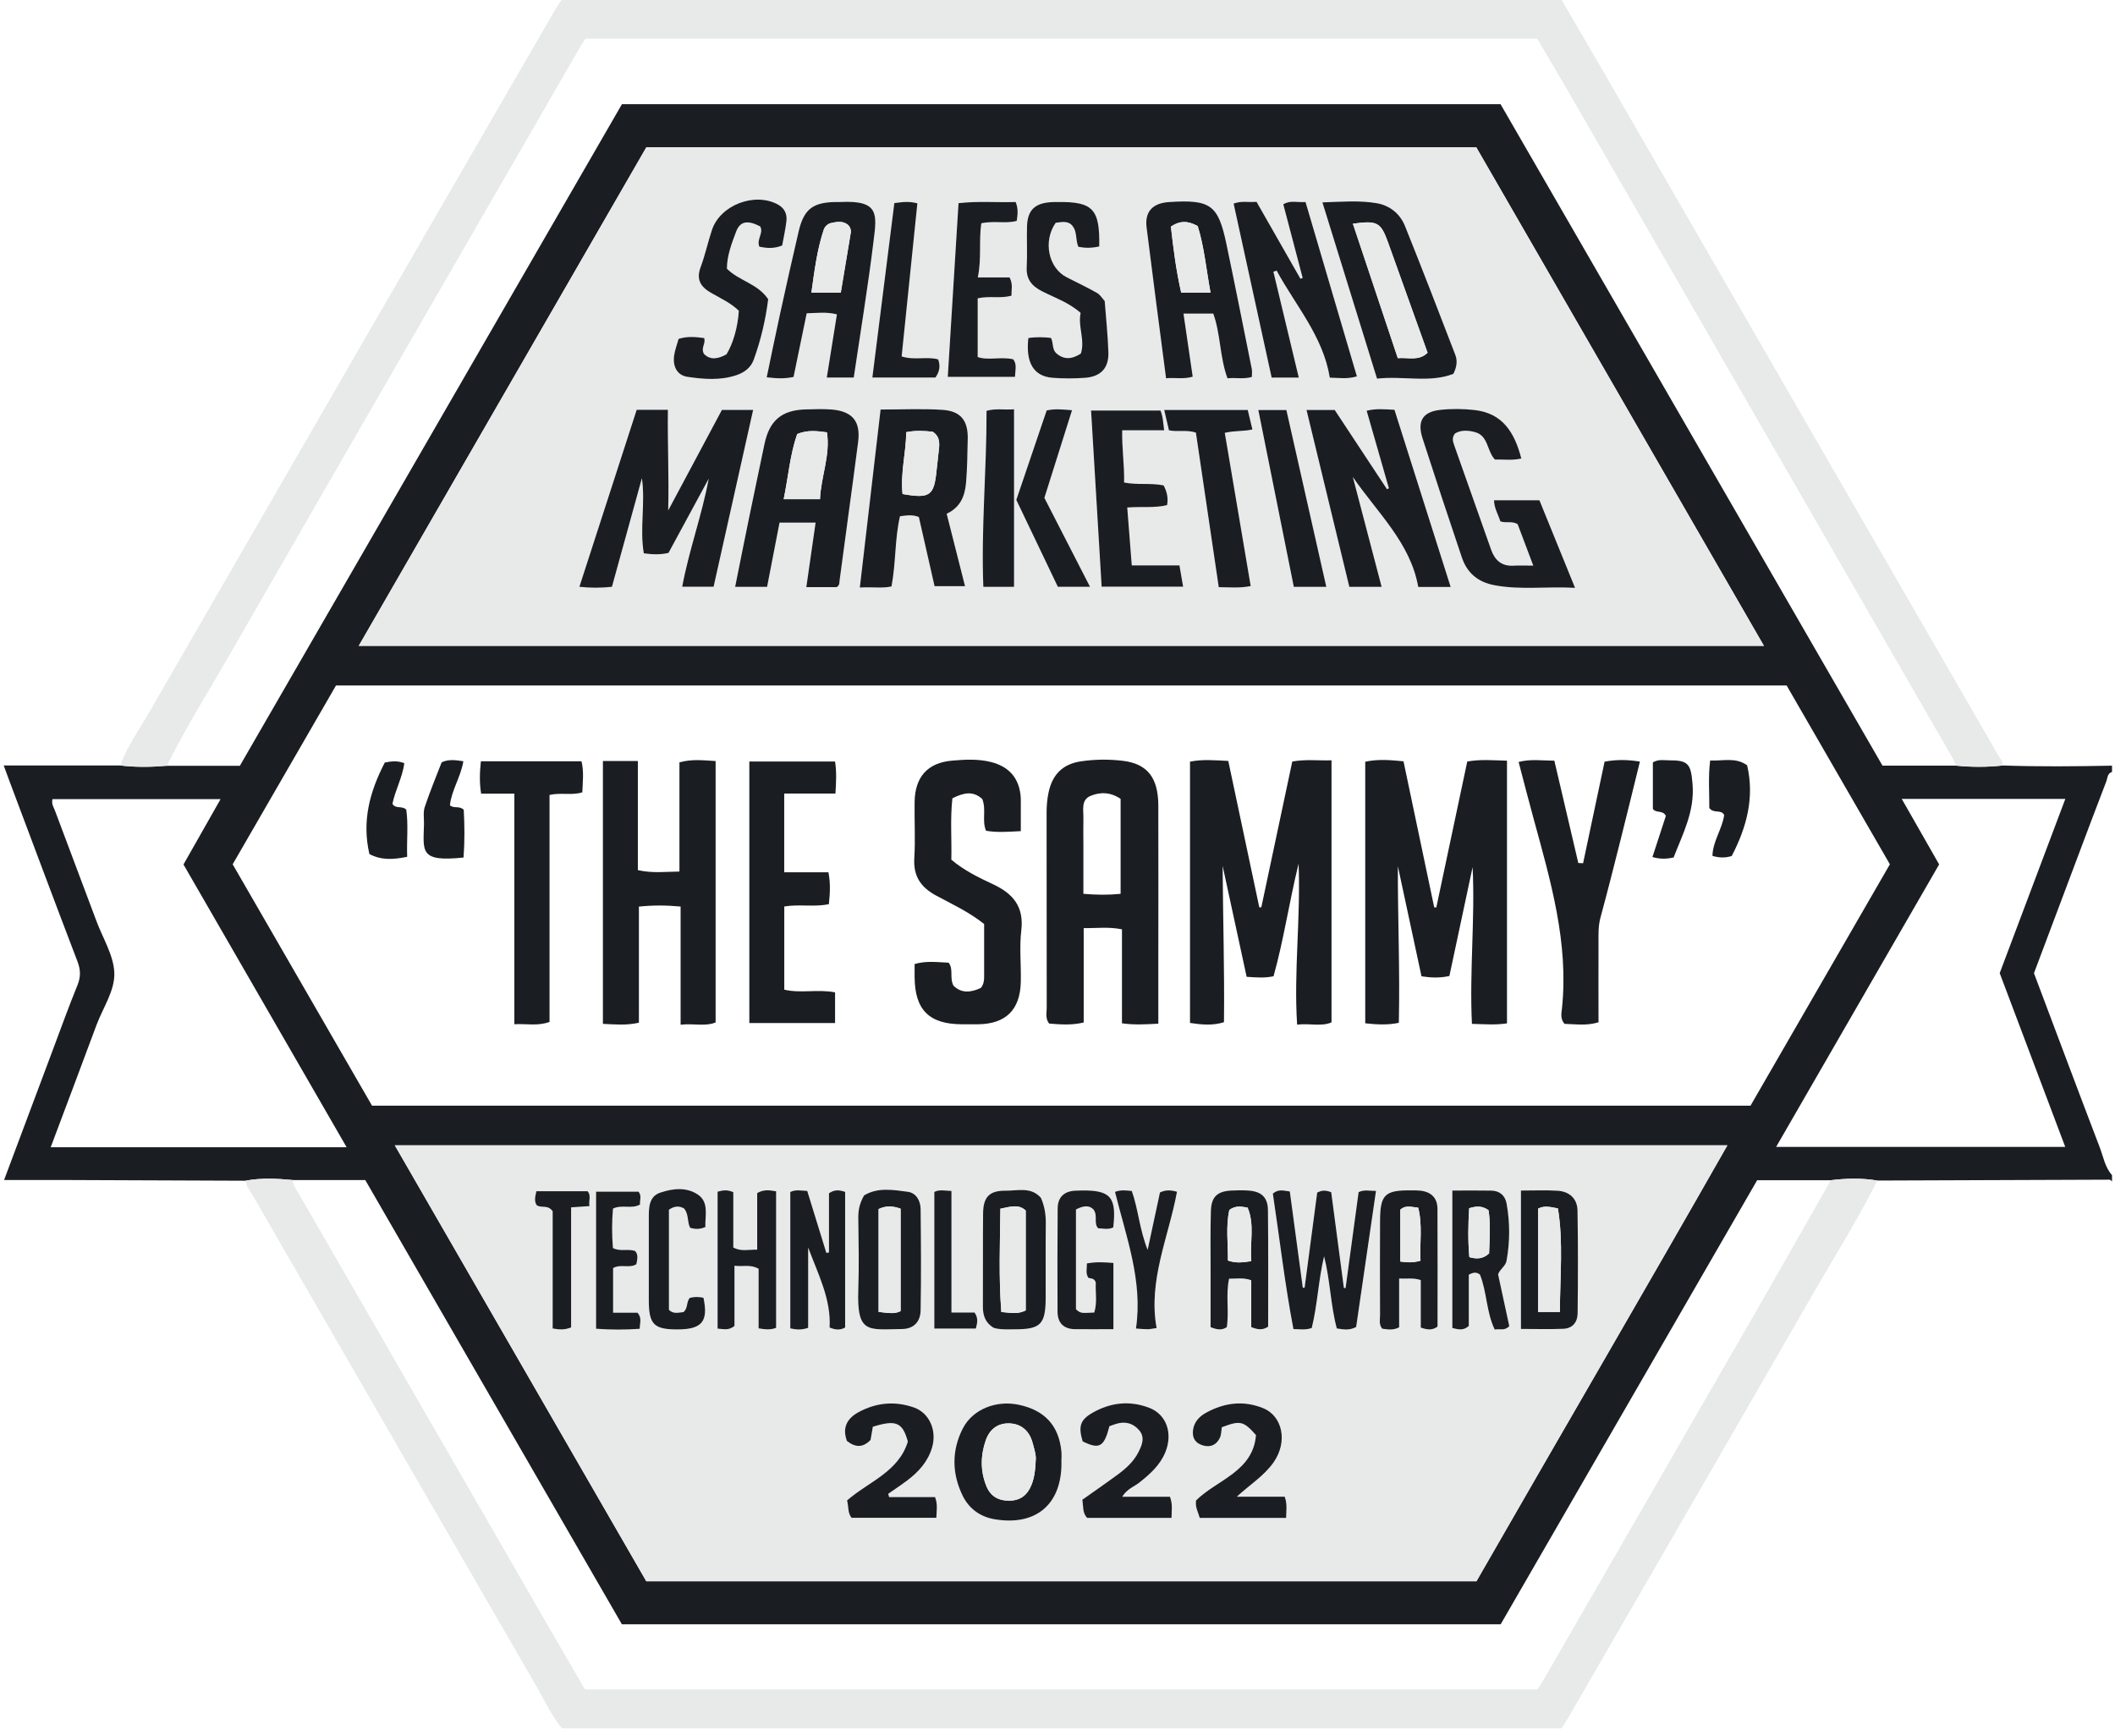 <?xml version="1.0" encoding="UTF-8"?>
<svg xmlns="http://www.w3.org/2000/svg" width="173" height="142" viewBox="0 0 173 142" fill="none">
  <path d="M163.815 62.613C166.794 62.718 169.778 62.688 172.757 62.628V63.14C172.36 63.261 172.391 63.658 172.28 63.939C171.441 66.109 170.627 68.29 169.808 70.465C168.648 73.544 167.492 76.629 166.372 79.603C168.196 84.446 169.959 89.164 171.758 93.866C172.049 94.63 172.18 95.479 172.757 96.122V96.634C172.687 96.584 172.622 96.494 172.551 96.494C166.221 96.514 159.891 96.539 153.566 96.564C152.295 96.348 151.024 96.383 149.748 96.539H143.729C136.716 108.686 129.728 120.779 122.75 132.861H50.868C43.865 120.739 36.882 108.646 29.878 96.524H23.94C22.654 96.403 21.363 96.333 20.082 96.579C15.063 96.559 10.044 96.534 5.025 96.519C3.508 96.514 1.996 96.519 0.333 96.519C1.695 92.886 2.996 89.41 4.302 85.928C4.97 84.145 5.618 82.346 6.337 80.583C6.613 79.9 6.598 79.327 6.337 78.644C4.458 73.735 2.624 68.812 0.775 63.894C0.645 63.542 0.519 63.19 0.303 62.613H9.818C11.089 62.768 12.36 62.748 13.636 62.638H19.62C30.059 44.562 40.464 26.541 50.873 8.521H122.74C133.159 26.566 143.564 44.582 153.983 62.628H159.987C161.263 62.758 162.534 62.758 163.81 62.618L163.815 62.613ZM146.141 56.072H27.482C24.664 60.95 21.86 65.808 19.032 70.696C22.84 77.292 26.643 83.879 30.431 90.44H143.187C147.005 83.823 150.788 77.272 154.586 70.696C151.763 65.813 148.959 60.955 146.141 56.072ZM29.346 52.826H144.282C136.374 39.126 128.547 25.556 120.75 12.042H52.873C45.045 25.607 37.239 39.146 29.346 52.826ZM120.765 129.345C127.563 117.503 134.445 105.717 141.293 93.685H32.295C39.208 105.672 46.04 117.513 52.868 129.345H120.765ZM28.351 93.836C23.855 86.049 19.429 78.367 15.008 70.711C16.038 68.892 17.032 67.144 18.042 65.366H4.292C4.196 65.773 4.392 66.029 4.493 66.3C5.623 69.325 6.764 72.344 7.899 75.368C8.422 76.76 9.291 78.141 9.351 79.558C9.411 81.02 8.422 82.422 7.889 83.853C6.663 87.154 5.422 90.445 4.146 93.841H28.356L28.351 93.836ZM168.939 65.346H155.556C156.621 67.215 157.62 68.968 158.615 70.706C154.154 78.433 149.748 86.079 145.282 93.811H168.929C167.121 89.013 165.352 84.326 163.569 79.598C165.337 74.901 167.116 70.178 168.939 65.341V65.346Z" fill="#1A1E22"></path>
  <path d="M163.815 62.612C162.539 62.748 161.268 62.748 159.992 62.623C159.886 62.392 159.801 62.15 159.675 61.934C149.195 43.753 138.711 25.572 128.226 7.395C127.402 5.968 126.558 4.552 125.739 3.165H47.889C47.698 3.467 47.532 3.713 47.382 3.969C37.871 20.447 28.346 36.925 18.861 53.419C17.103 56.478 15.219 59.468 13.651 62.633C12.38 62.743 11.104 62.763 9.833 62.608C10.411 61.04 11.381 59.689 12.204 58.262C23.237 39.126 34.294 20.01 45.352 0.889C45.523 0.598 45.719 0.322 45.925 6.10352e-05H127.743C128.834 1.874 129.969 3.813 131.094 5.757C141.866 24.401 152.637 43.05 163.403 61.698C163.569 61.99 163.825 62.241 163.82 62.612H163.815Z" fill="#E8E9E9"></path>
  <path d="M149.748 96.539C151.019 96.383 152.295 96.353 153.566 96.564C151.979 99.719 150.1 102.708 148.341 105.762C141.74 117.232 135.108 128.686 128.482 140.151C128.251 140.553 128 140.945 127.738 141.367H45.965C45.121 140.357 44.558 139.116 43.885 137.945C36.143 124.577 28.416 111.198 20.695 97.82C20.464 97.423 20.142 97.061 20.087 96.574C21.368 96.333 22.659 96.403 23.945 96.519C23.97 96.966 24.247 97.307 24.458 97.669C31.175 109.319 37.892 120.965 44.613 132.61C45.694 134.484 46.779 136.353 47.839 138.182H125.764C125.985 137.83 126.176 137.548 126.342 137.257C132.124 127.229 137.917 117.207 143.689 107.179C145.729 103.642 147.733 100.086 149.753 96.539H149.748Z" fill="#E8E9E9"></path>
  <path d="M29.346 52.826C37.239 39.141 45.046 25.607 52.873 12.042H120.75C128.547 25.556 136.375 39.126 144.282 52.826H29.346ZM59.042 33.529C57.57 36.282 56.113 39.015 54.651 41.748C54.717 38.95 54.591 36.252 54.626 33.514H52.074C50.517 38.317 48.959 43.125 47.387 47.993C48.336 48.099 49.135 48.094 50.05 47.993C50.863 45.044 51.682 42.075 52.501 39.106C52.798 41.196 52.305 43.22 52.657 45.255C53.335 45.346 53.963 45.386 54.676 45.22C55.762 43.215 56.867 41.181 57.967 39.146C57.414 42.145 56.355 44.989 55.797 47.988H58.364C59.444 43.155 60.514 38.377 61.599 33.524H59.037L59.042 33.529ZM118.666 48.013C117.093 43.06 115.576 38.277 114.069 33.519C113.26 33.479 112.582 33.404 111.793 33.595C112.406 35.725 113.009 37.83 113.612 39.935C113.561 39.965 113.511 39.99 113.461 40.02C112.024 37.845 110.592 35.67 109.18 33.534H106.875C108.06 38.438 109.226 43.256 110.376 48.003H113.019C112.22 44.954 111.441 41.985 110.663 39.015C112.662 41.934 115.375 44.401 116.013 48.013H118.671H118.666ZM68.437 48.018C68.683 47.893 68.648 47.666 68.673 47.461C68.914 45.657 69.16 43.853 69.401 42.05C69.668 40.075 69.939 38.106 70.19 36.132C70.401 34.479 69.738 33.65 68.05 33.499C67.332 33.434 66.603 33.469 65.88 33.489C63.931 33.544 62.931 34.398 62.529 36.313C62.102 38.342 61.675 40.367 61.258 42.397C60.881 44.24 60.514 46.084 60.127 48.003H62.74C63.081 46.235 63.418 44.507 63.76 42.748H66.709C66.453 44.532 66.206 46.26 65.95 48.023H68.432L68.437 48.018ZM70.336 48.058C71.381 47.998 72.175 48.139 72.928 47.968C73.295 46.019 73.189 44.1 73.621 42.226C74.174 42.155 74.662 42.08 75.164 42.291C75.601 44.21 76.028 46.094 76.45 47.948H78.942C78.429 45.923 77.942 44.004 77.44 42.025C78.535 41.497 78.927 40.643 79.027 39.463C79.128 38.272 79.138 37.086 79.163 35.901C79.198 34.404 78.585 33.625 77.108 33.524C75.425 33.409 73.727 33.499 72.034 33.499C71.466 38.382 70.909 43.135 70.336 48.058ZM122.72 42.633C123.172 42.803 123.674 42.577 124.142 42.869C124.543 43.934 124.96 45.039 125.418 46.255C124.795 46.255 124.287 46.23 123.785 46.26C122.82 46.315 122.268 45.798 121.971 44.959C120.961 42.125 119.972 39.282 118.962 36.443C118.846 36.112 118.726 35.8 119.027 35.438C119.535 35.137 120.153 35.187 120.705 35.353C121.75 35.664 121.625 36.9 122.283 37.579C122.986 37.563 123.694 37.669 124.438 37.493C123.895 35.383 122.916 33.786 120.62 33.529C119.695 33.424 118.741 33.414 117.817 33.514C116.375 33.675 115.907 34.434 116.355 35.83C117.405 39.091 118.48 42.341 119.575 45.587C120.002 46.853 120.881 47.606 122.232 47.857C124.383 48.259 126.528 47.943 128.834 48.074C127.814 45.567 126.859 43.225 125.92 40.909H122.207C122.222 41.553 122.539 42.055 122.72 42.623V42.633ZM104.162 22.231C104.247 22.201 104.332 22.17 104.418 22.14C105.98 25.014 108.226 27.526 108.769 30.897C109.572 30.917 110.23 31.023 110.984 30.791C109.562 25.968 108.171 21.241 106.784 16.534C106.051 16.569 105.503 16.373 104.965 16.72C105.498 18.749 106.025 20.744 106.548 22.738C106.488 22.763 106.427 22.783 106.367 22.808C105.176 20.718 103.981 18.634 102.775 16.514C102.132 16.574 101.539 16.413 100.901 16.659C101.941 21.422 102.976 26.159 104.011 30.892H106.231C105.533 27.968 104.845 25.099 104.157 22.236L104.162 22.231ZM118.882 30.58C119.193 29.957 119.208 29.47 119.042 29.033C117.686 25.511 116.329 21.99 114.923 18.483C114.521 17.478 113.672 16.805 112.627 16.624C111.21 16.378 109.768 16.503 108.171 16.554C109.688 21.452 111.15 26.169 112.637 30.972C114.807 30.726 116.942 31.339 118.882 30.58ZM95.38 30.937C96.144 30.867 96.827 31.032 97.565 30.806C97.319 29.108 97.068 27.415 96.812 25.647H99.248C99.856 27.345 99.771 29.209 100.409 30.937C101.122 30.872 101.755 31.023 102.403 30.826C102.403 30.59 102.438 30.379 102.398 30.178C101.715 26.777 101.042 23.376 100.328 19.98C99.645 16.735 99.022 16.297 95.601 16.524C94.285 16.609 93.632 17.317 93.792 18.598C94.3 22.668 94.842 26.732 95.385 30.932L95.38 30.937ZM69.829 30.882C70.391 27.074 70.994 23.391 71.451 19.699C71.718 17.518 71.928 16.358 68.718 16.519C68.593 16.524 68.462 16.519 68.336 16.519C66.478 16.544 65.739 17.116 65.317 18.94C64.8 21.166 64.297 23.396 63.81 25.627C63.433 27.345 63.081 29.073 62.71 30.857C63.514 30.952 64.177 30.987 64.905 30.826C65.262 29.088 65.618 27.365 65.98 25.622C66.839 25.597 67.588 25.496 68.452 25.707C68.176 27.435 67.904 29.128 67.623 30.877H69.829V30.882ZM96.475 46.245H92.577C92.446 44.597 92.325 43.06 92.205 41.507C93.38 41.276 94.451 41.568 95.465 41.311C95.576 40.693 95.43 40.181 95.179 39.699C94.124 39.478 93.044 39.829 91.949 39.463C91.924 38.006 91.778 36.725 91.793 35.192H95.224C94.827 34.599 94.802 34.047 94.923 33.575H89.246C89.537 38.428 89.823 43.195 90.11 47.983H96.776C96.681 47.425 96.596 46.928 96.475 46.24V46.245ZM57.595 27.651C56.912 27.561 56.219 27.486 55.5 27.722C55.365 28.204 55.194 28.641 55.134 29.093C55.018 29.957 55.365 30.701 56.239 30.826C57.575 31.017 58.947 31.133 60.268 30.676C60.896 30.46 61.419 30.058 61.645 29.43C62.237 27.802 62.624 26.119 62.83 24.476C61.971 23.19 60.459 22.984 59.454 21.98C59.454 20.919 59.841 19.92 60.208 18.945C60.539 18.071 61.157 17.996 62.172 18.518C62.484 19.071 61.856 19.568 62.107 20.176C62.695 20.302 63.303 20.357 63.976 20.081C64.096 19.412 64.242 18.754 64.322 18.091C64.398 17.493 64.162 17.011 63.609 16.72C61.71 15.705 58.912 16.775 58.233 18.799C57.897 19.804 57.681 20.849 57.309 21.834C56.932 22.834 57.274 23.447 58.133 23.939C58.932 24.401 59.791 24.788 60.429 25.421C60.353 26.747 59.967 28.094 59.419 28.983C58.746 29.355 58.093 29.485 57.57 28.938C57.309 28.42 57.751 28.094 57.59 27.651H57.595ZM89.899 20.161C89.959 17.086 89.376 16.488 86.488 16.524C86.277 16.524 86.061 16.524 85.85 16.544C84.604 16.649 84.031 17.227 83.991 18.508C83.956 19.613 84.026 20.724 83.966 21.829C83.91 22.828 84.368 23.396 85.217 23.823C86.272 24.356 87.412 24.743 88.377 25.597C88.135 26.707 88.758 27.827 88.392 28.922C87.638 29.41 86.98 29.43 86.362 28.872C86.025 28.536 86.176 28.048 85.945 27.636C85.337 27.576 84.714 27.551 84.101 27.651C83.875 29.666 84.538 30.776 86.071 30.902C86.96 30.972 87.864 30.967 88.753 30.902C90.034 30.806 90.688 30.103 90.647 28.812C90.607 27.415 90.451 26.019 90.346 24.622C90.13 24.386 89.969 24.1 89.723 23.964C88.909 23.507 88.07 23.1 87.241 22.683C85.749 21.929 85.277 19.744 86.337 18.222C86.744 18.176 87.196 18.056 87.563 18.327C88.156 18.85 87.914 19.583 88.196 20.191C88.728 20.291 89.261 20.302 89.884 20.161H89.899ZM95.229 33.534C95.385 34.208 95.505 34.725 95.616 35.197C96.375 35.358 97.068 35.137 97.822 35.388C98.439 39.568 99.062 43.778 99.69 48.028C100.57 48.028 101.363 48.119 102.303 47.938C101.594 43.738 100.891 39.583 100.183 35.403C100.906 35.072 101.745 35.222 102.443 35.127C102.303 34.539 102.177 34.027 102.062 33.534H95.229ZM83.076 16.524C81.559 16.574 80.017 16.433 78.404 16.619C78.108 21.412 77.817 26.124 77.525 30.826H83.021C83.046 30.269 83.202 29.807 82.88 29.39C81.876 29.154 80.841 29.505 79.972 29.204V24.401C80.987 24.185 81.851 24.446 82.74 24.18C82.715 23.708 82.88 23.256 82.579 22.693H79.982C80.303 21.125 80.057 19.659 80.268 18.262C81.323 18.036 82.268 18.317 83.167 18.066C83.237 17.543 83.308 17.091 83.076 16.519V16.524ZM82.941 48.008V33.484C82.132 33.55 81.429 33.394 80.69 33.61C80.705 38.433 80.243 43.195 80.429 48.008H82.941ZM108.477 48.008C107.367 43.08 106.292 38.317 105.212 33.544H102.916C103.89 38.403 104.855 43.19 105.82 48.008H108.472H108.477ZM83.127 40.894C84.287 43.321 85.413 45.677 86.523 48.003H89.155C87.879 45.511 86.648 43.115 85.423 40.729C86.181 38.322 86.925 35.971 87.683 33.559C86.854 33.489 86.226 33.434 85.609 33.58C84.785 36.006 83.971 38.408 83.127 40.894ZM73.149 16.619C72.546 21.402 71.954 26.109 71.351 30.892H76.51C76.842 30.415 76.937 29.947 76.731 29.405C75.787 29.149 74.792 29.5 73.747 29.164C74.174 24.994 74.601 20.839 75.033 16.644C74.43 16.478 73.898 16.514 73.149 16.624V16.619Z" fill="#E8E9E9"></path>
  <path d="M120.765 129.345H52.868C46.04 117.513 39.213 105.672 32.295 93.685H141.293C134.44 105.712 127.558 117.498 120.765 129.345ZM105.503 97.458C104.97 97.373 104.558 97.247 104.121 97.634C104.674 101.311 105.101 105.039 105.804 108.712C106.372 108.722 106.794 108.802 107.301 108.626C107.774 106.717 107.844 104.708 108.311 102.763C108.813 104.723 108.839 106.752 109.351 108.661C109.924 108.752 110.376 108.842 110.934 108.541C111.466 104.898 112.004 101.201 112.556 97.413C111.963 97.413 111.597 97.292 111.134 97.513C110.783 100.101 110.426 102.728 110.069 105.361C110.024 105.356 109.974 105.351 109.929 105.346C109.582 102.713 109.23 100.081 108.894 97.518C108.452 97.348 108.165 97.328 107.748 97.549C107.412 100.086 107.065 102.708 106.719 105.325C106.668 105.325 106.618 105.325 106.568 105.325C106.216 102.698 105.859 100.071 105.508 97.458H105.503ZM86.824 119.608C86.824 119.312 86.849 119.01 86.824 118.719C86.623 116.624 85.463 115.358 83.347 114.906C81.489 114.509 79.559 115.278 78.761 116.84C77.831 118.654 77.871 120.548 78.751 122.351C79.248 123.366 80.142 124.054 81.318 124.26C84.724 124.858 86.859 123.065 86.829 119.608H86.824ZM98.138 124.155H105.211C105.211 123.557 105.322 123.055 105.096 122.417H101.177C102.242 121.442 103.403 120.729 104.192 119.598C105.352 117.94 104.94 115.815 103.307 115.167C101.71 114.534 100.152 114.73 98.665 115.549C98.123 115.85 97.711 116.283 97.605 116.905C97.49 117.584 97.776 118.066 98.464 118.242C99.087 118.398 99.544 118.136 99.801 117.584C99.921 117.327 99.906 117.011 99.951 116.74C101.453 116.172 101.715 116.222 102.745 117.378C102.514 120.372 99.544 121.04 97.846 122.723C97.756 123.296 98.027 123.703 98.143 124.145L98.138 124.155ZM95.706 122.437H91.803C92.21 121.779 92.772 121.618 93.194 121.286C94.068 120.593 94.892 119.87 95.329 118.805C95.962 117.262 95.435 115.715 94.023 115.167C92.426 114.549 90.848 114.72 89.376 115.569C88.356 116.157 88.206 116.689 88.567 117.91C89.934 118.588 90.326 118.367 90.758 116.669C90.944 116.604 91.139 116.529 91.34 116.468C92.064 116.252 92.702 116.433 93.184 116.991C93.687 117.569 93.435 118.187 93.139 118.774C92.747 119.558 92.114 120.126 91.426 120.633C90.476 121.332 89.502 122 88.542 122.683C88.633 123.251 88.547 123.778 88.939 124.17H95.837C95.837 123.587 95.952 123.085 95.711 122.442L95.706 122.437ZM72.737 122.462C72.712 122.371 72.692 122.281 72.667 122.191C73.184 121.829 73.712 121.477 74.219 121.1C75.153 120.397 75.917 119.548 76.254 118.398C76.656 117.016 76.028 115.579 74.767 115.132C73.204 114.584 71.672 114.73 70.22 115.524C69.281 116.036 68.889 116.795 69.286 117.87C69.949 118.393 70.577 118.458 71.22 117.785C71.28 117.428 71.345 117.061 71.406 116.71C73.295 116.117 73.832 116.343 74.269 117.92C73.516 120.407 71.034 121.211 69.296 122.738C69.436 123.246 69.336 123.738 69.662 124.155H76.6C76.621 123.557 76.726 123.05 76.495 122.462H72.742H72.737ZM70.687 97.78C70.29 98.463 70.2 99.031 70.205 99.644C70.225 101.598 70.27 103.557 70.205 105.506C70.079 109.144 71.009 108.752 73.777 108.722C74.772 108.712 75.289 108.094 75.304 107.199C75.355 104.436 75.334 101.673 75.304 98.915C75.299 98.232 74.942 97.584 74.249 97.493C73.054 97.338 71.808 97.112 70.687 97.785V97.78ZM67.814 102.442C67.743 102.457 67.673 102.467 67.603 102.482C67.075 100.779 66.553 99.076 66.04 97.413C65.498 97.393 65.076 97.287 64.654 97.503V108.656C65.151 108.767 65.563 108.792 66.116 108.611V102.04C66.909 104.205 68 106.25 67.869 108.586C68.351 108.792 68.738 108.822 69.14 108.586V97.493C68.683 97.338 68.286 97.282 67.819 97.604V102.437L67.814 102.442ZM81.278 108.616C81.835 108.787 82.433 108.737 83.026 108.737C85.116 108.737 85.528 108.33 85.538 106.195C85.548 104.155 85.523 102.12 85.548 100.081C85.558 99.347 85.442 98.654 85.151 97.986C84.342 97.061 83.257 97.408 82.282 97.398C80.941 97.383 80.434 97.9 80.419 99.242C80.393 101.789 80.419 104.336 80.403 106.883C80.403 107.621 80.609 108.214 81.283 108.616H81.278ZM114.445 104.587C115.098 104.627 115.596 104.512 116.209 104.718V108.601C116.741 108.782 117.138 108.847 117.58 108.521C117.58 105.325 117.59 102.095 117.575 98.87C117.57 97.96 117.033 97.483 116.138 97.398C115.927 97.378 115.711 97.383 115.5 97.378C113.26 97.348 112.883 97.704 112.878 99.91C112.868 102.462 112.873 105.014 112.878 107.571C112.878 107.943 112.767 108.34 113.054 108.691C113.496 108.752 113.943 108.847 114.44 108.581V104.592L114.445 104.587ZM58.685 97.488V108.686C59.163 108.712 59.559 108.872 60.067 108.47V103.542C60.775 103.648 61.368 103.406 62.041 103.793V108.666C62.589 108.752 63.006 108.807 63.473 108.621V97.453C62.951 97.373 62.498 97.272 61.926 97.599V102.226C61.207 102.216 60.62 102.397 59.971 102.055V97.528C59.509 97.317 59.148 97.353 58.68 97.488H58.685ZM122.534 104.25C122.699 103.783 123.147 103.587 123.227 103.13C123.508 101.573 123.508 100.02 123.232 98.468C123.116 97.815 122.674 97.413 121.991 97.398C120.941 97.378 119.891 97.393 118.791 97.393V108.636C119.283 108.757 119.685 108.872 120.137 108.47V104.281C120.509 104.064 120.78 104.044 121.052 104.27C121.624 105.707 121.569 107.33 122.257 108.762C122.684 108.686 123.086 108.887 123.448 108.48C123.147 107.074 122.835 105.637 122.534 104.25ZM124.403 97.388V108.707C125.608 108.707 126.744 108.742 127.874 108.696C128.633 108.666 129.035 108.134 129.04 107.43C129.07 104.627 129.08 101.824 129.03 99.02C129.009 98.051 128.371 97.458 127.397 97.403C126.432 97.348 125.463 97.388 124.403 97.388ZM102.343 104.723V108.566C102.88 108.782 103.267 108.832 103.724 108.531C103.724 105.366 103.749 102.176 103.709 98.99C103.699 97.94 103.162 97.468 102.107 97.398C101.639 97.368 101.167 97.368 100.7 97.398C99.57 97.458 99.082 97.91 99.042 99.056C98.992 100.673 99.017 102.291 99.017 103.909C99.017 105.471 99.017 107.039 99.017 108.571C99.549 108.782 99.941 108.837 100.343 108.571C100.544 107.27 100.243 105.948 100.529 104.607C101.127 104.622 101.67 104.502 102.343 104.733V104.723ZM91.069 108.727V103.311C90.346 103.251 89.647 103.205 88.894 103.351C88.909 103.773 88.763 104.145 89.019 104.527C89.215 104.602 89.527 104.542 89.627 104.929C89.587 105.692 89.768 106.536 89.502 107.365C89.235 107.375 89.024 107.395 88.808 107.395C88.552 107.395 88.291 107.41 88.005 107.089V98.935C88.618 98.619 89.085 98.568 89.441 98.94C89.813 99.453 89.426 100.045 89.818 100.472C90.24 100.493 90.662 100.603 91.054 100.402C91.34 97.925 90.838 97.348 88.457 97.383C88.286 97.383 88.115 97.388 87.944 97.398C87.025 97.443 86.513 97.94 86.507 98.85C86.482 101.663 86.492 104.471 86.497 107.285C86.497 108.214 86.99 108.712 87.919 108.727C88.939 108.742 89.959 108.727 91.069 108.727ZM57.686 100.377C57.666 99.397 57.992 98.342 57.068 97.724C56.133 97.096 55.008 97.227 53.998 97.569C53.074 97.88 53.059 98.779 53.059 99.608C53.059 101.864 53.059 104.125 53.059 106.38C53.059 108.355 53.471 108.762 55.45 108.757C57.414 108.752 57.942 108.099 57.53 106.169C57.158 106.084 56.781 106.079 56.41 106.18C56.118 106.516 56.279 107.039 55.892 107.34C55.49 107.38 55.063 107.521 54.706 107.154V98.965C55.189 98.629 55.581 98.654 55.947 98.87C56.344 99.347 56.194 99.96 56.44 100.442C56.837 100.558 57.203 100.578 57.681 100.387L57.686 100.377ZM94.882 97.549C94.551 99.081 94.239 100.548 93.873 102.251C93.194 100.543 93.109 98.915 92.576 97.433C92.104 97.388 91.682 97.323 91.205 97.508C92.109 101.181 93.496 104.783 92.918 108.686C93.375 108.712 93.631 108.742 93.882 108.742C94.043 108.742 94.209 108.702 94.606 108.646C93.903 104.753 95.586 101.211 96.274 97.498C95.772 97.353 95.359 97.328 94.882 97.554V97.549ZM50.15 107.385V103.728C50.788 103.371 51.481 103.778 52.054 103.411C52.119 103.035 52.235 102.668 51.963 102.341C51.381 102.115 50.758 102.417 50.135 102.09C50.054 101.02 50.044 99.935 50.14 98.865C50.873 98.513 51.642 98.925 52.35 98.533C52.315 98.181 52.511 97.805 52.225 97.478H48.758V108.691C49.979 108.782 51.109 108.782 52.325 108.696C52.335 108.214 52.521 107.817 52.149 107.38H50.155L50.15 107.385ZM48.211 98.664C48.125 98.202 48.376 97.795 48.05 97.453H43.87C43.764 97.9 43.679 98.267 43.89 98.588C44.272 98.875 44.789 98.518 45.201 99.091V108.681C45.729 108.767 46.146 108.822 46.708 108.591V98.774C47.276 98.734 47.688 98.704 48.211 98.669V98.664ZM77.826 107.37V97.428C77.254 97.403 76.837 97.287 76.425 97.508V108.681H79.821C79.946 108.219 80.032 107.822 79.715 107.37H77.831H77.826Z" fill="#E8E9E9"></path>
  <path d="M103.172 74.213C104.016 70.244 104.86 66.27 105.704 62.291C106.804 62.09 107.809 62.226 108.914 62.191V83.627C108.06 83.994 107.135 83.683 106.1 83.813C105.819 79.442 106.397 75.172 106.221 70.641C105.432 73.876 104.995 76.925 104.171 79.854C103.438 80.01 102.805 79.955 101.971 79.9C101.323 76.905 100.665 73.866 100.007 70.826C100.032 75.077 100.167 79.312 100.117 83.612C99.198 83.904 98.298 83.818 97.339 83.673V62.301C98.359 62.095 99.323 62.185 100.469 62.241C101.313 66.22 102.157 70.219 103.006 74.213C103.061 74.213 103.116 74.213 103.177 74.213H103.172Z" fill="#1A1E22"></path>
  <path d="M123.267 62.226V83.708C122.303 83.853 121.393 83.773 120.399 83.748C120.188 79.412 120.665 75.177 120.454 70.927C119.816 73.906 119.183 76.885 118.555 79.834C117.751 80.005 117.083 79.98 116.274 79.859C115.631 76.87 114.988 73.861 114.34 70.852C114.33 75.112 114.516 79.367 114.42 83.662C113.486 83.859 112.617 83.803 111.672 83.703V62.306C112.687 62.085 113.682 62.16 114.802 62.271C115.641 66.265 116.48 70.239 117.314 74.218C117.369 74.218 117.429 74.223 117.485 74.228C118.329 70.259 119.168 66.295 120.017 62.291C121.092 62.095 122.097 62.191 123.262 62.221L123.267 62.226Z" fill="#1A1E22"></path>
  <path d="M94.752 83.733C93.667 83.793 92.787 83.843 91.773 83.703V76.016C90.682 75.795 89.728 75.931 88.643 75.916V83.638C87.613 83.879 86.698 83.793 85.814 83.723C85.488 83.291 85.618 82.849 85.618 82.437C85.608 77.117 85.613 71.796 85.608 66.471C85.608 65.918 85.653 65.371 85.769 64.823C86.076 63.371 86.904 62.502 88.407 62.276C89.552 62.105 90.707 62.095 91.838 62.231C93.858 62.472 94.737 63.617 94.747 65.883C94.762 70.309 94.747 74.735 94.747 79.166C94.747 80.648 94.747 82.13 94.747 83.723L94.752 83.733ZM91.662 73.118V65.346C90.833 64.778 89.984 64.773 89.195 65.104C88.412 65.436 88.633 66.255 88.618 66.913C88.603 67.677 88.618 68.44 88.618 69.209V73.112C89.733 73.203 90.657 73.213 91.667 73.112L91.662 73.118Z" fill="#1A1E22"></path>
  <path d="M49.316 62.246H52.175V71.173C53.35 71.439 54.4 71.304 55.576 71.289V62.356C56.611 62.075 57.525 62.191 58.535 62.251V83.632C57.671 83.984 56.746 83.693 55.671 83.818V74.152C54.47 74.042 53.435 74.037 52.26 74.157V83.653C51.22 83.889 50.311 83.793 49.316 83.748V62.256V62.246Z" fill="#1A1E22"></path>
  <path d="M83.503 67.983C82.428 68.038 81.544 68.109 80.655 67.953C80.298 67.114 80.695 66.225 80.348 65.361C79.595 64.657 78.796 64.848 77.902 65.3C77.716 66.998 77.856 68.646 77.816 70.319C78.866 71.208 80.057 71.781 81.237 72.334C82.88 73.102 83.769 74.172 83.538 76.112C83.373 77.498 83.533 78.915 83.498 80.322C83.448 82.602 82.272 83.753 80.002 83.783C79.575 83.788 79.153 83.783 78.726 83.783C76.003 83.783 74.832 82.618 74.812 79.915C74.812 79.578 74.812 79.242 74.812 78.855C75.777 78.568 76.691 78.709 77.595 78.744C78.017 79.297 77.65 79.95 77.987 80.618C78.64 81.281 79.454 81.181 80.238 80.804C80.489 80.462 80.499 80.166 80.499 79.864C80.499 78.423 80.499 76.981 80.499 75.579C79.233 74.579 77.876 73.956 76.57 73.253C75.304 72.57 74.696 71.655 74.787 70.178C74.882 68.651 74.787 67.114 74.812 65.582C74.847 63.547 75.877 62.386 77.887 62.216C78.937 62.125 80.007 62.065 81.062 62.331C82.468 62.688 83.287 63.557 83.468 64.959C83.513 65.295 83.498 65.637 83.498 65.978C83.498 66.612 83.498 67.239 83.498 67.978L83.503 67.983Z" fill="#1A1E22"></path>
  <path d="M64.146 71.349H67.763C67.939 72.243 67.894 73.067 67.799 73.956C66.603 74.213 65.402 73.941 64.151 74.147V80.95C65.473 81.271 66.884 80.894 68.306 81.171V83.683H61.293V62.291H68.306C68.437 63.14 68.397 63.964 68.336 64.908H64.146V71.354V71.349Z" fill="#1A1E22"></path>
  <path d="M129.492 70.606C130.075 67.852 130.657 65.094 131.25 62.301C132.225 62.12 133.129 62.13 134.139 62.296C133.596 64.496 133.079 66.632 132.541 68.762C132.014 70.862 131.481 72.962 130.914 75.052C130.718 75.77 130.753 76.483 130.753 77.207C130.743 79.332 130.753 81.457 130.753 83.617C129.773 83.924 128.859 83.768 127.97 83.748C127.613 83.331 127.718 82.879 127.764 82.482C128.326 77.106 126.829 72.042 125.443 66.963C125.031 65.451 124.639 63.939 124.217 62.326C125.191 62.07 126.106 62.216 127.141 62.221C127.799 65.019 128.452 67.807 129.1 70.59C129.231 70.595 129.361 70.6 129.492 70.611V70.606Z" fill="#1A1E22"></path>
  <path d="M42.067 64.918H39.354C39.208 64.019 39.238 63.185 39.334 62.271H47.563C47.774 63.1 47.663 63.929 47.633 64.808C46.769 65.084 45.905 64.808 44.95 65.024V83.592C43.961 83.944 43.091 83.723 42.072 83.778V64.918H42.067Z" fill="#1A1E22"></path>
  <path d="M136.892 70.143C136.299 70.264 135.802 70.284 135.164 70.103C135.54 68.948 135.912 67.807 136.264 66.732C135.998 66.235 135.47 66.541 135.199 66.165V62.361C135.661 62.085 136.098 62.191 136.51 62.191C138.118 62.181 138.309 62.497 138.444 64.13C138.635 66.365 137.635 68.224 136.892 70.148V70.143Z" fill="#1A1E22"></path>
  <path d="M37.917 70.143C34.295 70.525 34.626 69.646 34.681 67.41C34.691 66.943 34.601 66.441 34.742 66.014C35.154 64.773 35.661 63.557 36.128 62.351C36.701 62.09 37.239 62.17 37.902 62.266C37.696 63.537 36.942 64.617 36.801 65.863C37.098 66.165 37.565 65.878 37.932 66.235C38.002 67.476 38.017 68.772 37.917 70.138V70.143Z" fill="#1A1E22"></path>
  <path d="M31.476 62.371C32.024 62.266 32.521 62.206 33.074 62.427C32.913 63.597 32.325 64.642 32.099 65.752C32.37 66.195 32.858 65.878 33.229 66.22C33.41 67.43 33.26 68.732 33.305 70.083C32.194 70.314 31.19 70.379 30.215 69.857C29.592 67.154 30.24 64.758 31.476 62.371Z" fill="#1A1E22"></path>
  <path d="M139.881 62.206C140.987 62.251 141.981 61.924 142.911 62.602C143.524 65.24 142.871 67.672 141.65 70.018C141.137 70.178 140.645 70.178 140.072 70.008C140.102 68.802 140.876 67.802 141.032 66.662C140.771 66.174 140.188 66.581 139.816 66.094C139.826 64.883 139.716 63.552 139.886 62.201L139.881 62.206Z" fill="#1A1E22"></path>
  <path d="M59.042 33.529H61.604C60.519 38.382 59.449 43.16 58.369 47.993H55.802C56.359 44.989 57.414 42.15 57.972 39.151C56.867 41.186 55.766 43.225 54.681 45.225C53.968 45.391 53.34 45.35 52.662 45.26C52.31 43.22 52.802 41.196 52.506 39.111C51.687 42.08 50.868 45.049 50.054 47.998C49.14 48.093 48.336 48.099 47.392 47.998C48.964 43.135 50.522 38.322 52.079 33.519H54.631C54.596 36.257 54.726 38.955 54.656 41.753C56.118 39.02 57.575 36.287 59.047 33.534L59.042 33.529Z" fill="#1A1E22"></path>
  <path d="M118.665 48.013H116.008C115.37 44.396 112.657 41.934 110.657 39.015C111.436 41.984 112.215 44.954 113.013 48.003H110.371C109.22 43.255 108.06 38.438 106.869 33.534H109.175C110.582 35.669 112.019 37.845 113.455 40.02C113.506 39.99 113.556 39.965 113.606 39.935C113.003 37.83 112.4 35.725 111.788 33.595C112.576 33.404 113.249 33.479 114.063 33.519C115.57 38.272 117.088 43.055 118.66 48.013H118.665Z" fill="#1A1E22"></path>
  <path d="M68.436 48.023H65.955C66.206 46.26 66.457 44.532 66.713 42.748H63.764C63.423 44.507 63.086 46.24 62.745 48.003H60.132C60.519 46.089 60.881 44.24 61.263 42.396C61.679 40.367 62.111 38.337 62.533 36.312C62.935 34.398 63.94 33.544 65.884 33.489C66.608 33.469 67.336 33.439 68.055 33.499C69.743 33.65 70.401 34.479 70.195 36.132C69.944 38.106 69.672 40.08 69.406 42.05C69.165 43.853 68.919 45.657 68.678 47.461C68.653 47.666 68.683 47.893 68.442 48.018L68.436 48.023ZM67.075 40.839C67.15 38.98 67.934 37.242 67.643 35.363C66.779 35.248 66.075 35.157 65.211 35.499C64.628 37.167 64.483 38.995 64.106 40.834H67.075V40.839Z" fill="#1A1E22"></path>
  <path d="M70.331 48.058C70.903 43.135 71.461 38.382 72.029 33.499C73.722 33.499 75.42 33.414 77.103 33.524C78.585 33.625 79.193 34.404 79.158 35.901C79.133 37.086 79.123 38.272 79.022 39.463C78.922 40.643 78.53 41.502 77.435 42.025C77.937 44.004 78.424 45.928 78.937 47.948H76.445C76.023 46.094 75.596 44.21 75.159 42.291C74.656 42.08 74.164 42.155 73.616 42.226C73.184 44.1 73.29 46.019 72.923 47.968C72.175 48.139 71.381 47.998 70.331 48.058ZM73.827 40.407C76.068 40.799 76.405 40.558 76.611 38.458C76.671 37.83 76.761 37.202 76.817 36.569C76.857 36.087 76.787 35.634 76.294 35.313C75.621 35.242 74.918 35.192 74.129 35.348C74.109 37.071 73.641 38.719 73.827 40.402V40.407Z" fill="#1A1E22"></path>
  <path d="M122.72 42.633C122.539 42.065 122.217 41.562 122.207 40.919H125.92C126.864 43.235 127.814 45.572 128.834 48.083C126.528 47.953 124.382 48.274 122.232 47.867C120.881 47.611 120.002 46.863 119.575 45.597C118.479 42.351 117.404 39.101 116.354 35.84C115.907 34.444 116.374 33.68 117.816 33.524C118.741 33.424 119.695 33.434 120.62 33.539C122.915 33.796 123.895 35.388 124.438 37.503C123.694 37.679 122.986 37.569 122.282 37.589C121.624 36.91 121.745 35.675 120.705 35.363C120.152 35.197 119.534 35.147 119.027 35.448C118.726 35.81 118.846 36.122 118.962 36.453C119.966 39.292 120.961 42.13 121.971 44.969C122.267 45.808 122.82 46.325 123.785 46.27C124.287 46.24 124.794 46.265 125.417 46.265C124.96 45.049 124.543 43.944 124.141 42.879C123.674 42.587 123.172 42.813 122.72 42.643V42.633Z" fill="#1A1E22"></path>
  <path d="M104.161 22.231C104.85 25.099 105.533 27.968 106.236 30.887H104.016C102.981 26.154 101.946 21.417 100.906 16.654C101.544 16.408 102.137 16.569 102.78 16.508C103.986 18.623 105.181 20.713 106.372 22.803C106.432 22.778 106.493 22.758 106.553 22.733C106.03 20.738 105.503 18.749 104.97 16.714C105.513 16.368 106.06 16.564 106.789 16.529C108.176 21.236 109.567 25.963 110.989 30.786C110.23 31.017 109.577 30.912 108.773 30.892C108.231 27.526 105.985 25.009 104.423 22.135C104.337 22.165 104.252 22.195 104.166 22.226L104.161 22.231Z" fill="#1A1E22"></path>
  <path d="M118.881 30.58C116.942 31.339 114.807 30.731 112.637 30.972C111.15 26.169 109.688 21.452 108.17 16.554C109.768 16.503 111.215 16.378 112.627 16.624C113.672 16.805 114.516 17.478 114.922 18.483C116.329 21.985 117.686 25.506 119.042 29.033C119.208 29.47 119.193 29.957 118.881 30.58ZM110.662 18.297C111.888 21.974 113.114 25.632 114.335 29.294C115.234 29.229 116.063 29.546 116.771 28.852C115.686 25.823 114.621 22.839 113.546 19.854C112.938 18.166 112.672 18.031 110.662 18.297Z" fill="#1A1E22"></path>
  <path d="M95.38 30.937C94.832 26.737 94.294 22.673 93.787 18.604C93.626 17.322 94.274 16.619 95.596 16.529C99.022 16.303 99.645 16.74 100.323 19.985C101.036 23.381 101.71 26.782 102.393 30.183C102.433 30.38 102.398 30.596 102.398 30.832C101.75 31.027 101.117 30.877 100.403 30.942C99.765 29.209 99.851 27.345 99.243 25.652H96.806C97.068 27.42 97.314 29.113 97.56 30.811C96.822 31.038 96.143 30.867 95.375 30.942L95.38 30.937ZM99.012 23.939C98.66 22.035 98.494 20.186 97.962 18.488C97.198 18.081 96.565 18.006 95.772 18.533C95.972 20.297 96.194 22.11 96.615 23.939H99.007H99.012Z" fill="#1A1E22"></path>
  <path d="M69.833 30.882H67.628C67.909 29.128 68.18 27.441 68.457 25.712C67.593 25.496 66.844 25.602 65.985 25.627C65.623 27.365 65.272 29.088 64.91 30.832C64.176 30.992 63.518 30.957 62.714 30.862C63.086 29.078 63.438 27.35 63.815 25.632C64.302 23.401 64.804 21.171 65.322 18.945C65.744 17.121 66.477 16.549 68.341 16.524C68.467 16.524 68.597 16.529 68.723 16.524C71.933 16.358 71.727 17.523 71.456 19.704C71.004 23.401 70.396 27.079 69.833 30.887V30.882ZM68.768 23.934C69.055 22.231 69.316 20.638 69.582 19.061C69.627 18.789 69.527 18.508 69.306 18.347C68.929 18.071 68.492 18.126 68.004 18.232C67.713 18.297 67.472 18.508 67.382 18.789C66.834 20.422 66.623 22.15 66.372 23.934H68.773H68.768Z" fill="#1A1E22"></path>
  <path d="M96.475 46.245C96.596 46.933 96.681 47.425 96.776 47.988H90.11C89.823 43.195 89.537 38.433 89.246 33.58H94.923C95.129 34.067 95.139 34.599 95.224 35.197H91.793C91.763 36.725 91.979 38.031 91.948 39.468C93.013 39.689 94.124 39.483 95.179 39.704C95.435 40.186 95.576 40.693 95.465 41.316C94.45 41.568 93.38 41.417 92.205 41.512C92.325 43.07 92.446 44.607 92.576 46.25H96.475V46.245Z" fill="#1A1E22"></path>
  <path d="M57.595 27.651C57.756 28.093 57.309 28.425 57.575 28.938C58.093 29.485 58.751 29.355 59.424 28.983C59.971 28.088 60.353 26.747 60.434 25.421C59.796 24.788 58.937 24.401 58.138 23.939C57.279 23.441 56.937 22.834 57.314 21.834C57.686 20.844 57.902 19.799 58.238 18.799C58.916 16.775 61.715 15.7 63.614 16.719C64.166 17.016 64.397 17.498 64.327 18.091C64.247 18.754 64.101 19.412 63.98 20.08C63.302 20.357 62.699 20.301 62.112 20.176C61.86 19.563 62.488 19.066 62.177 18.518C61.162 17.995 60.544 18.076 60.213 18.945C59.846 19.92 59.459 20.919 59.459 21.979C60.464 22.984 61.976 23.19 62.835 24.476C62.629 26.124 62.242 27.802 61.649 29.43C61.423 30.058 60.901 30.46 60.273 30.676C58.947 31.133 57.575 31.022 56.244 30.826C55.37 30.701 55.023 29.962 55.139 29.093C55.199 28.641 55.375 28.204 55.505 27.722C56.219 27.486 56.917 27.561 57.6 27.651H57.595Z" fill="#1A1E22"></path>
  <path d="M89.899 20.161C89.276 20.301 88.743 20.291 88.211 20.191C87.929 19.583 88.171 18.849 87.578 18.327C87.206 18.056 86.754 18.181 86.352 18.222C85.292 19.744 85.764 21.929 87.256 22.683C88.09 23.105 88.929 23.507 89.738 23.964C89.984 24.105 90.145 24.386 90.361 24.622C90.466 26.019 90.617 27.415 90.662 28.812C90.703 30.103 90.049 30.801 88.768 30.902C87.879 30.967 86.975 30.972 86.086 30.902C84.548 30.776 83.885 29.666 84.116 27.651C84.724 27.551 85.347 27.576 85.96 27.636C86.186 28.048 86.04 28.536 86.377 28.872C86.995 29.435 87.653 29.41 88.407 28.922C88.773 27.822 88.15 26.702 88.391 25.597C87.427 24.742 86.281 24.356 85.231 23.823C84.382 23.391 83.925 22.828 83.981 21.829C84.041 20.723 83.971 19.613 84.006 18.508C84.046 17.227 84.614 16.649 85.865 16.544C86.076 16.523 86.291 16.523 86.502 16.523C89.391 16.488 89.974 17.086 89.914 20.161H89.899Z" fill="#1A1E22"></path>
  <path d="M95.229 33.534H102.061C102.177 34.027 102.303 34.539 102.443 35.127C101.639 35.303 101.082 35.202 100.183 35.403C100.886 39.578 101.589 43.738 102.303 47.938C101.368 48.124 100.574 48.033 99.69 48.028C99.062 43.778 98.439 39.568 97.821 35.388C97.068 35.132 96.379 35.353 95.616 35.197C95.505 34.725 95.385 34.213 95.229 33.534Z" fill="#1A1E22"></path>
  <path d="M83.076 16.519C83.307 17.086 83.242 17.543 83.167 18.066C82.267 18.317 81.318 18.036 80.268 18.262C80.057 19.659 80.303 21.125 79.982 22.693H82.579C82.88 23.256 82.715 23.708 82.74 24.18C81.85 24.446 80.986 24.18 79.972 24.401V29.204C80.836 29.505 81.876 29.154 82.88 29.39C83.202 29.802 83.041 30.269 83.021 30.826H77.525C77.816 26.124 78.108 21.407 78.404 16.619C80.017 16.433 81.559 16.574 83.076 16.524V16.519Z" fill="#1A1E22"></path>
  <path d="M82.945 48.003H80.434C80.243 43.19 80.71 38.433 80.695 33.605C81.438 33.389 82.142 33.544 82.945 33.479V48.003Z" fill="#1A1E22"></path>
  <path d="M108.482 48.003H105.829C104.86 43.185 103.9 38.392 102.926 33.539H105.221C106.297 38.312 107.372 43.075 108.487 48.003H108.482Z" fill="#1A1E22"></path>
  <path d="M83.131 40.889C83.975 38.403 84.789 36.001 85.613 33.575C86.231 33.429 86.864 33.484 87.688 33.554C86.929 35.966 86.186 38.312 85.427 40.724C86.653 43.115 87.884 45.511 89.16 47.998H86.528C85.417 45.672 84.292 43.316 83.131 40.889Z" fill="#1A1E22"></path>
  <path d="M73.154 16.614C73.903 16.503 74.435 16.468 75.038 16.634C74.606 20.829 74.179 24.984 73.752 29.154C74.797 29.49 75.791 29.139 76.736 29.395C76.942 29.942 76.847 30.41 76.515 30.882H71.356C71.958 26.099 72.551 21.387 73.154 16.609V16.614Z" fill="#1A1E22"></path>
  <path d="M105.503 97.458C105.854 100.07 106.206 102.698 106.563 105.325C106.613 105.325 106.663 105.325 106.714 105.325C107.06 102.703 107.407 100.086 107.743 97.549C108.165 97.332 108.447 97.353 108.889 97.518C109.225 100.075 109.577 102.708 109.924 105.346C109.969 105.351 110.019 105.356 110.064 105.361C110.421 102.728 110.778 100.101 111.13 97.513C111.592 97.292 111.958 97.408 112.551 97.413C111.999 101.201 111.461 104.898 110.929 108.541C110.376 108.837 109.919 108.752 109.346 108.661C108.834 106.752 108.809 104.723 108.306 102.763C107.839 104.707 107.769 106.717 107.296 108.626C106.789 108.802 106.367 108.727 105.799 108.712C105.096 105.034 104.669 101.311 104.116 97.634C104.553 97.252 104.965 97.378 105.498 97.458H105.503Z" fill="#1A1E22"></path>
  <path d="M86.824 119.608C86.859 123.065 84.719 124.858 81.313 124.261C80.137 124.055 79.243 123.366 78.746 122.351C77.862 120.548 77.826 118.654 78.756 116.84C79.559 115.273 81.484 114.509 83.343 114.906C85.458 115.353 86.613 116.619 86.819 118.719C86.849 119.016 86.819 119.312 86.819 119.608H86.824ZM84.719 119.428C84.764 119.051 84.599 118.513 84.453 117.991C84.192 117.046 83.528 116.453 82.534 116.433C81.599 116.413 80.941 116.926 80.63 117.825C80.203 119.056 80.183 120.297 80.665 121.517C80.991 122.351 81.604 122.748 82.529 122.753C83.473 122.753 84.041 122.281 84.367 121.472C84.603 120.884 84.689 120.251 84.719 119.433V119.428Z" fill="#1A1E22"></path>
  <path d="M98.133 124.15C98.017 123.708 97.746 123.296 97.836 122.728C99.529 121.045 102.499 120.377 102.735 117.383C101.71 116.227 101.444 116.172 99.941 116.745C99.896 117.016 99.906 117.332 99.791 117.589C99.534 118.141 99.077 118.407 98.454 118.247C97.766 118.071 97.48 117.594 97.595 116.91C97.701 116.282 98.113 115.85 98.655 115.554C100.147 114.735 101.7 114.534 103.297 115.172C104.93 115.82 105.342 117.945 104.182 119.603C103.393 120.729 102.232 121.442 101.167 122.422H105.086C105.312 123.055 105.206 123.562 105.201 124.16H98.128L98.133 124.15Z" fill="#1A1E22"></path>
  <path d="M95.701 122.432C95.942 123.075 95.827 123.577 95.827 124.16H88.929C88.537 123.768 88.622 123.241 88.532 122.673C89.492 121.99 90.466 121.321 91.416 120.623C92.104 120.116 92.737 119.548 93.129 118.764C93.425 118.177 93.671 117.559 93.174 116.981C92.692 116.423 92.054 116.242 91.33 116.458C91.129 116.519 90.933 116.594 90.748 116.659C90.316 118.357 89.924 118.578 88.557 117.9C88.195 116.679 88.341 116.147 89.366 115.559C90.838 114.715 92.415 114.539 94.013 115.157C95.425 115.705 95.952 117.252 95.319 118.794C94.882 119.86 94.058 120.583 93.184 121.276C92.762 121.608 92.204 121.774 91.793 122.427H95.696L95.701 122.432Z" fill="#1A1E22"></path>
  <path d="M72.732 122.457H76.485C76.716 123.045 76.611 123.552 76.59 124.15H69.652C69.326 123.733 69.426 123.241 69.286 122.733C71.024 121.206 73.506 120.402 74.259 117.915C73.827 116.338 73.285 116.112 71.396 116.705C71.335 117.051 71.275 117.423 71.21 117.78C70.567 118.453 69.939 118.387 69.276 117.865C68.879 116.79 69.276 116.036 70.21 115.519C71.662 114.725 73.199 114.579 74.757 115.127C76.018 115.569 76.651 117.006 76.244 118.393C75.907 119.548 75.144 120.392 74.209 121.095C73.702 121.477 73.174 121.824 72.657 122.186C72.682 122.276 72.702 122.366 72.727 122.457H72.732Z" fill="#1A1E22"></path>
  <path d="M70.687 97.775C71.808 97.101 73.054 97.327 74.249 97.483C74.948 97.574 75.299 98.227 75.304 98.905C75.335 101.668 75.355 104.431 75.304 107.189C75.289 108.084 74.767 108.701 73.777 108.711C71.009 108.742 70.079 109.134 70.205 105.496C70.275 103.542 70.23 101.588 70.205 99.633C70.2 99.02 70.291 98.453 70.687 97.769V97.775ZM71.868 98.895V107.31C72.566 107.375 73.144 107.516 73.667 107.245V98.865C73.008 98.634 72.481 98.609 71.868 98.895Z" fill="#1A1E22"></path>
  <path d="M67.809 102.437V97.604C68.276 97.282 68.668 97.337 69.13 97.493V108.586C68.728 108.817 68.341 108.787 67.859 108.586C67.99 106.25 66.904 104.2 66.106 102.04V108.611C65.558 108.797 65.141 108.767 64.644 108.656V97.503C65.066 97.287 65.488 97.388 66.03 97.413C66.543 99.081 67.07 100.779 67.593 102.482C67.663 102.467 67.734 102.457 67.804 102.442L67.809 102.437Z" fill="#1A1E22"></path>
  <path d="M81.278 108.611C80.605 108.209 80.394 107.611 80.398 106.878C80.414 104.331 80.388 101.784 80.414 99.237C80.429 97.9 80.936 97.378 82.277 97.393C83.257 97.403 84.337 97.056 85.146 97.981C85.438 98.654 85.553 99.342 85.543 100.075C85.518 102.115 85.543 104.15 85.533 106.19C85.523 108.32 85.116 108.732 83.021 108.732C82.428 108.732 81.83 108.777 81.273 108.611H81.278ZM83.9 99.02C83.338 98.493 82.73 98.684 81.83 98.87C81.795 101.688 81.685 104.507 81.906 107.32C82.73 107.39 83.272 107.506 83.9 107.189V99.025V99.02Z" fill="#1A1E22"></path>
  <path d="M114.445 104.582V108.571C113.948 108.832 113.496 108.742 113.059 108.681C112.772 108.33 112.883 107.933 112.883 107.561C112.873 105.009 112.873 102.457 112.883 99.9C112.888 97.694 113.265 97.338 115.505 97.368C115.716 97.368 115.932 97.368 116.143 97.388C117.033 97.473 117.57 97.955 117.58 98.86C117.6 102.085 117.585 105.315 117.585 108.511C117.143 108.837 116.746 108.772 116.214 108.591V104.708C115.601 104.502 115.103 104.617 114.45 104.577L114.445 104.582ZM116.194 103.12C116.118 101.653 116.374 100.226 116.003 98.784C115.425 98.729 114.978 98.553 114.541 98.945V103.19C115.098 103.261 115.561 103.306 116.194 103.12Z" fill="#1A1E22"></path>
  <path d="M58.69 97.478C59.158 97.343 59.519 97.307 59.982 97.518V102.045C60.625 102.386 61.217 102.206 61.936 102.216V97.589C62.504 97.262 62.956 97.363 63.483 97.443V108.611C63.016 108.797 62.599 108.742 62.051 108.656V103.783C61.373 103.396 60.78 103.632 60.077 103.532V108.46C59.575 108.862 59.173 108.701 58.696 108.676V97.478H58.69Z" fill="#1A1E22"></path>
  <path d="M122.539 104.24C122.84 105.627 123.152 107.064 123.453 108.47C123.091 108.877 122.694 108.676 122.262 108.752C121.574 107.32 121.629 105.697 121.057 104.26C120.785 104.039 120.514 104.059 120.142 104.27V108.46C119.69 108.862 119.288 108.747 118.796 108.626V97.383C119.891 97.383 120.946 97.368 121.996 97.388C122.684 97.403 123.121 97.805 123.237 98.458C123.513 100.005 123.513 101.563 123.232 103.12C123.152 103.577 122.704 103.778 122.539 104.24ZM120.172 98.825C120.092 100.156 120.067 101.482 120.188 102.829C120.815 103.014 121.318 102.969 121.805 102.522C121.835 101.336 121.941 100.131 121.755 98.99C121.207 98.599 120.73 98.659 120.172 98.83V98.825Z" fill="#1A1E22"></path>
  <path d="M124.408 97.383C125.468 97.383 126.437 97.338 127.402 97.398C128.377 97.458 129.02 98.046 129.035 99.016C129.085 101.819 129.075 104.622 129.045 107.425C129.04 108.134 128.638 108.661 127.879 108.691C126.749 108.737 125.613 108.702 124.408 108.702V97.383ZM127.593 107.31C127.603 104.391 127.879 101.583 127.432 98.85C126.734 98.704 126.282 98.614 125.809 98.87V107.315H127.593V107.31Z" fill="#1A1E22"></path>
  <path d="M102.348 104.718C101.675 104.481 101.132 104.607 100.534 104.592C100.248 105.933 100.549 107.255 100.348 108.556C99.947 108.827 99.555 108.772 99.022 108.556C99.022 107.024 99.022 105.456 99.022 103.894C99.022 102.276 98.997 100.653 99.047 99.041C99.082 97.895 99.575 97.443 100.705 97.383C101.172 97.358 101.645 97.353 102.112 97.383C103.167 97.453 103.699 97.925 103.714 98.975C103.75 102.165 103.73 105.351 103.73 108.516C103.277 108.817 102.885 108.767 102.348 108.551V104.707V104.718ZM102.348 103.16C102.222 101.628 102.639 100.151 102.047 98.779C101.489 98.684 101.067 98.599 100.554 98.97C100.258 100.281 100.449 101.698 100.439 103.105C101.077 103.336 101.619 103.271 102.343 103.16H102.348Z" fill="#1A1E22"></path>
  <path d="M91.074 108.722C89.969 108.722 88.944 108.732 87.924 108.722C86.995 108.706 86.503 108.209 86.503 107.28C86.493 104.466 86.487 101.653 86.513 98.845C86.518 97.94 87.03 97.438 87.95 97.393C88.12 97.383 88.291 97.383 88.462 97.378C90.843 97.343 91.346 97.92 91.059 100.397C90.667 100.598 90.245 100.487 89.823 100.467C89.431 100.045 89.823 99.453 89.447 98.935C89.09 98.563 88.623 98.614 88.01 98.93V107.084C88.301 107.405 88.562 107.395 88.814 107.39C89.025 107.39 89.236 107.37 89.507 107.36C89.768 106.531 89.587 105.687 89.632 104.923C89.532 104.532 89.226 104.592 89.025 104.522C88.773 104.14 88.919 103.768 88.899 103.346C89.653 103.2 90.351 103.246 91.074 103.306V108.722Z" fill="#1A1E22"></path>
  <path d="M57.691 100.372C57.213 100.568 56.847 100.548 56.45 100.427C56.199 99.945 56.354 99.332 55.957 98.855C55.591 98.639 55.199 98.619 54.716 98.95V107.139C55.073 107.506 55.5 107.365 55.902 107.325C56.284 107.024 56.128 106.501 56.419 106.164C56.791 106.064 57.163 106.069 57.54 106.154C57.952 108.079 57.424 108.732 55.46 108.742C53.486 108.752 53.074 108.345 53.069 106.365C53.069 104.11 53.069 101.849 53.069 99.593C53.069 98.764 53.084 97.865 54.008 97.553C55.018 97.212 56.143 97.081 57.078 97.709C58.002 98.327 57.67 99.387 57.696 100.362L57.691 100.372Z" fill="#1A1E22"></path>
  <path d="M94.882 97.538C95.36 97.312 95.772 97.338 96.274 97.483C95.586 101.196 93.898 104.738 94.606 108.631C94.209 108.686 94.043 108.727 93.883 108.727C93.631 108.727 93.375 108.702 92.918 108.671C93.496 104.768 92.109 101.166 91.205 97.493C91.687 97.307 92.104 97.373 92.576 97.418C93.109 98.9 93.194 100.528 93.873 102.236C94.239 100.538 94.551 99.071 94.882 97.534V97.538Z" fill="#1A1E22"></path>
  <path d="M50.155 107.375H52.149C52.526 107.812 52.335 108.209 52.325 108.691C51.109 108.777 49.979 108.777 48.758 108.686V97.473H52.225C52.511 97.8 52.32 98.177 52.35 98.528C51.642 98.92 50.873 98.503 50.14 98.86C50.044 99.93 50.049 101.02 50.135 102.085C50.758 102.407 51.381 102.11 51.964 102.336C52.235 102.663 52.119 103.035 52.054 103.406C51.481 103.773 50.788 103.366 50.15 103.723V107.38L50.155 107.375Z" fill="#1A1E22"></path>
  <path d="M48.216 98.654C47.693 98.689 47.281 98.719 46.714 98.759V108.576C46.151 108.807 45.734 108.752 45.206 108.666V99.076C44.794 98.498 44.277 98.86 43.895 98.573C43.684 98.257 43.77 97.89 43.875 97.438H48.055C48.381 97.78 48.135 98.192 48.216 98.649V98.654Z" fill="#1A1E22"></path>
  <path d="M77.831 107.36H79.715C80.032 107.812 79.946 108.209 79.821 108.671H76.425V97.498C76.837 97.282 77.254 97.393 77.826 97.418V107.36H77.831Z" fill="#1A1E22"></path>
  <path d="M67.07 40.834H64.101C64.478 38.995 64.624 37.162 65.206 35.499C66.07 35.157 66.774 35.248 67.638 35.363C67.929 37.242 67.145 38.98 67.07 40.839V40.834Z" fill="#E8E9E9"></path>
  <path d="M73.827 40.407C73.641 38.724 74.103 37.076 74.129 35.353C74.917 35.192 75.621 35.242 76.294 35.318C76.786 35.634 76.857 36.092 76.816 36.574C76.761 37.207 76.676 37.83 76.61 38.463C76.404 40.563 76.068 40.804 73.827 40.412V40.407Z" fill="#E8E9E9"></path>
  <path d="M110.662 18.297C112.672 18.026 112.933 18.166 113.546 19.854C114.621 22.834 115.686 25.823 116.771 28.852C116.063 29.55 115.234 29.229 114.335 29.294C113.114 25.632 111.893 21.98 110.662 18.297Z" fill="#E8E9E9"></path>
  <path d="M99.017 23.939H96.626C96.204 22.115 95.978 20.297 95.782 18.533C96.576 18.006 97.209 18.081 97.972 18.488C98.505 20.181 98.671 22.03 99.022 23.939H99.017Z" fill="#E8E9E9"></path>
  <path d="M68.768 23.939H66.367C66.618 22.155 66.829 20.432 67.376 18.799C67.472 18.518 67.713 18.302 68.01 18.242C68.507 18.131 68.944 18.081 69.326 18.367C69.532 18.523 69.632 18.789 69.592 19.046C69.326 20.628 69.059 22.226 68.778 23.939H68.768Z" fill="#E8E9E9"></path>
  <path d="M84.719 119.422C84.689 120.241 84.604 120.874 84.368 121.462C84.041 122.271 83.478 122.748 82.529 122.743C81.604 122.743 80.991 122.341 80.665 121.507C80.188 120.287 80.208 119.046 80.63 117.815C80.941 116.916 81.599 116.403 82.534 116.423C83.528 116.443 84.192 117.036 84.453 117.981C84.594 118.503 84.764 119.041 84.719 119.417V119.422Z" fill="#E8E9E9"></path>
  <path d="M71.868 98.895C72.481 98.604 73.008 98.634 73.666 98.865V107.245C73.149 107.516 72.566 107.38 71.868 107.31V98.895Z" fill="#E8E9E9"></path>
  <path d="M83.9 99.02V107.184C83.272 107.506 82.73 107.385 81.906 107.315C81.685 104.506 81.795 101.683 81.83 98.865C82.73 98.679 83.338 98.488 83.9 99.015V99.02Z" fill="#E8E9E9"></path>
  <path d="M116.194 103.12C115.561 103.301 115.098 103.261 114.541 103.19V98.945C114.978 98.553 115.43 98.729 116.003 98.784C116.374 100.226 116.113 101.653 116.194 103.12Z" fill="#E8E9E9"></path>
  <path d="M120.173 98.829C120.73 98.659 121.208 98.603 121.755 98.99C121.946 100.131 121.836 101.336 121.805 102.522C121.318 102.969 120.811 103.014 120.188 102.828C120.067 101.482 120.092 100.156 120.173 98.825V98.829Z" fill="#E8E9E9"></path>
  <path d="M127.593 107.305H125.809V98.86C126.282 98.609 126.734 98.694 127.432 98.84C127.884 101.578 127.608 104.381 127.593 107.3V107.305Z" fill="#E8E9E9"></path>
  <path d="M102.348 103.16C101.619 103.266 101.082 103.336 100.444 103.105C100.454 101.703 100.263 100.282 100.559 98.97C101.072 98.599 101.494 98.684 102.051 98.779C102.644 100.151 102.227 101.628 102.353 103.16H102.348Z" fill="#E8E9E9"></path>
</svg>
